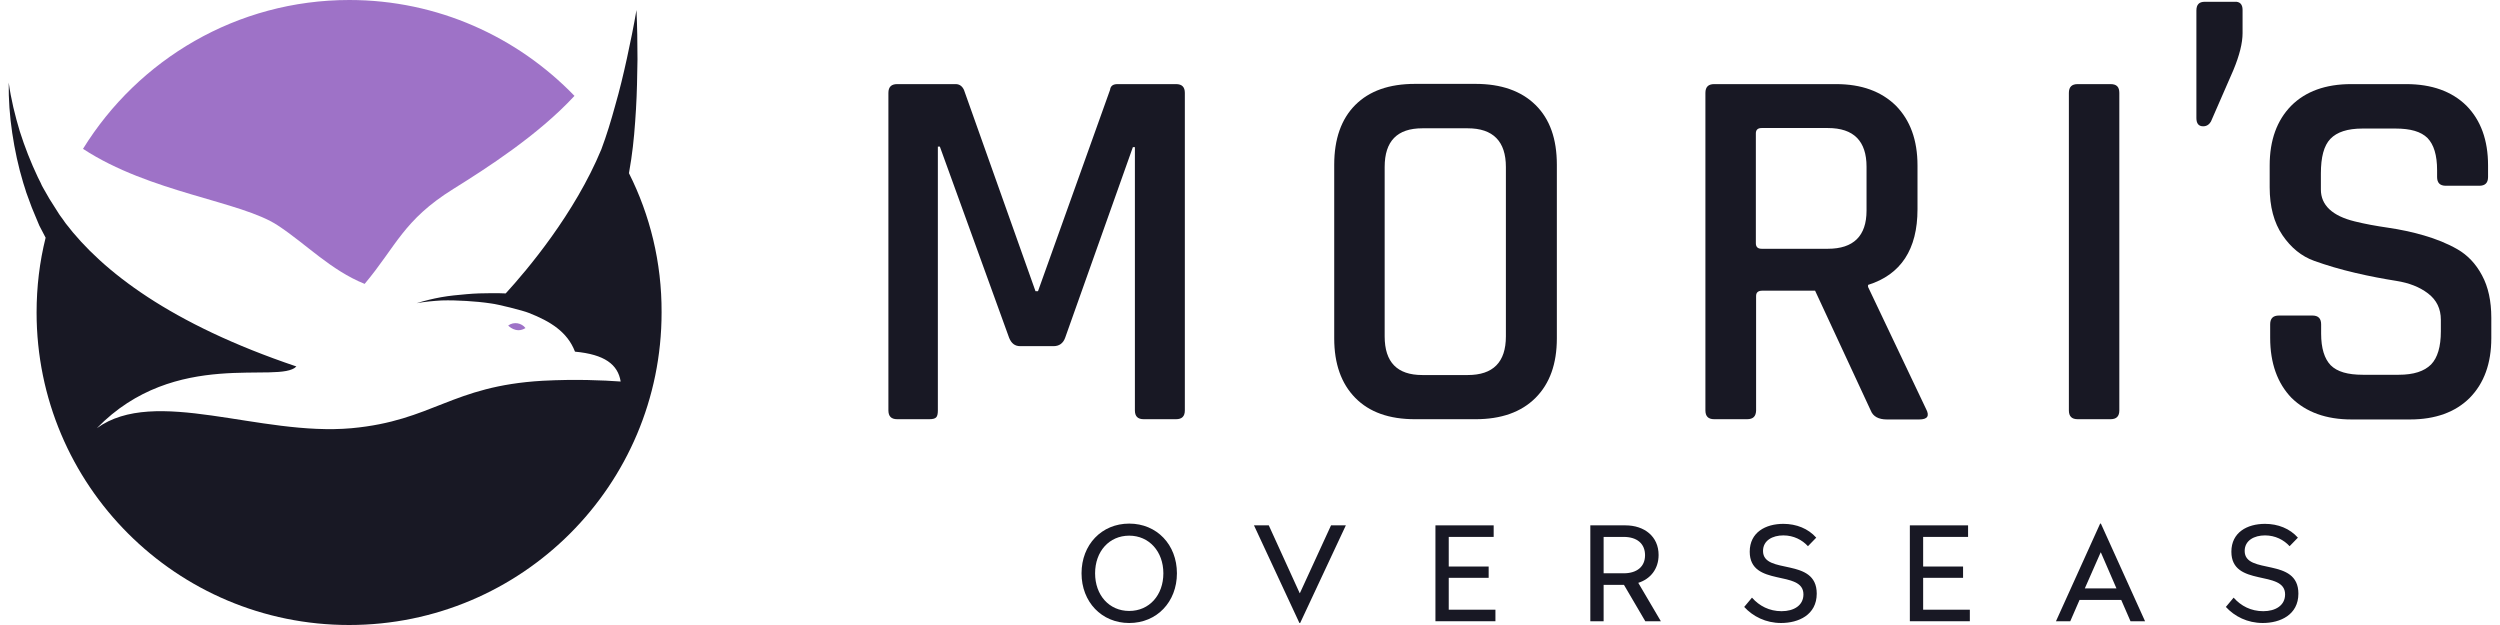 <svg width="216" height="54" viewBox="0 0 216 54" fill="none" xmlns="http://www.w3.org/2000/svg">
<path d="M93.445 49.533C93.445 47.061 95.18 45.239 97.565 45.239C99.951 45.239 101.686 47.061 101.686 49.533C101.686 52.006 99.951 53.828 97.565 53.828C95.18 53.828 93.445 52.006 93.445 49.533ZM100.515 49.533C100.515 47.647 99.278 46.281 97.565 46.281C95.83 46.281 94.616 47.647 94.616 49.533C94.616 51.42 95.83 52.786 97.565 52.786C99.3 52.786 100.515 51.42 100.515 49.533Z" fill="#181824"/>
<path d="M112.269 53.827L108.344 45.391H109.623L112.291 51.246H112.312L115.001 45.391H116.281L112.334 53.827H112.269Z" fill="#181824"/>
<path d="M125.171 52.678H129.205V53.675H124.022V45.391H129.053V46.389H125.171V48.948H128.62V49.924H125.171V52.678Z" fill="#181824"/>
<path d="M142.153 53.675L140.31 50.531H138.553V53.675H137.404V45.391H140.44C142.067 45.391 143.303 46.345 143.303 47.95C143.303 49.165 142.587 50.032 141.546 50.357L143.498 53.675H142.153ZM138.553 46.389V49.533H140.288C141.416 49.533 142.132 48.969 142.132 47.972C142.132 46.974 141.438 46.389 140.288 46.389H138.553Z" fill="#181824"/>
<path d="M150.699 52.439L151.371 51.636C152 52.352 152.868 52.807 153.93 52.807C154.993 52.807 155.817 52.309 155.817 51.355C155.817 49.186 151.176 50.769 151.176 47.668C151.176 45.998 152.542 45.261 154.082 45.261C155.21 45.261 156.229 45.672 156.923 46.453L156.207 47.191C155.708 46.648 154.971 46.258 154.082 46.258C153.149 46.258 152.325 46.692 152.325 47.603C152.325 49.706 156.966 48.102 156.966 51.289C156.966 53.133 155.383 53.827 153.887 53.827C152.564 53.827 151.458 53.263 150.699 52.439Z" fill="#181824"/>
<path d="M166.16 52.678H170.194V53.675H165.011V45.391H170.042V46.389H166.16V48.948H169.609V49.924H166.16V52.678Z" fill="#181824"/>
<path d="M184.076 53.676L183.273 51.832H179.673L178.871 53.676H177.635L181.452 45.239H181.517L185.333 53.676H184.076ZM180.129 50.835H182.861L181.517 47.733H181.495L180.129 50.835Z" fill="#181824"/>
<path d="M192.314 52.439L192.986 51.636C193.615 52.352 194.483 52.807 195.545 52.807C196.608 52.807 197.432 52.309 197.432 51.355C197.432 49.186 192.791 50.769 192.791 47.668C192.791 45.998 194.157 45.261 195.697 45.261C196.825 45.261 197.844 45.672 198.538 46.453L197.822 47.191C197.324 46.648 196.586 46.258 195.697 46.258C194.765 46.258 193.94 46.692 193.94 47.603C193.94 49.706 198.581 48.102 198.581 51.289C198.581 53.133 196.998 53.827 195.502 53.827C194.179 53.827 193.073 53.263 192.314 52.439Z" fill="#181824"/>
<path d="M96.558 7.267H101.611C102.132 7.267 102.37 7.527 102.37 8.026V35.46C102.37 35.98 102.11 36.219 101.611 36.219H98.814C98.293 36.219 98.055 35.959 98.055 35.46V12.71H97.881L92.026 29.192C91.852 29.669 91.505 29.908 91.028 29.908H88.144C87.688 29.908 87.385 29.669 87.19 29.192L81.204 12.667H81.031V35.46C81.031 35.764 80.987 35.959 80.879 36.067C80.77 36.175 80.575 36.219 80.272 36.219H77.517C76.997 36.219 76.758 35.959 76.758 35.46V8.026C76.758 7.506 77.019 7.267 77.517 7.267H82.57C82.896 7.267 83.134 7.441 83.286 7.766L89.467 25.159H89.684L95.908 7.766C95.951 7.419 96.168 7.267 96.558 7.267Z" fill="#181824"/>
<path d="M127.485 36.22H122.259C120.025 36.22 118.312 35.613 117.097 34.377C115.883 33.141 115.276 31.427 115.276 29.237V14.23C115.276 12.018 115.883 10.283 117.097 9.068C118.312 7.854 120.025 7.247 122.259 7.247H127.485C129.697 7.247 131.432 7.854 132.668 9.068C133.904 10.283 134.512 11.996 134.512 14.23V29.237C134.512 31.427 133.904 33.141 132.668 34.377C131.432 35.613 129.697 36.22 127.485 36.22ZM122.888 32.403H126.813C129.003 32.403 130.109 31.297 130.109 29.063V14.425C130.109 12.213 129.003 11.085 126.813 11.085H122.888C120.719 11.085 119.635 12.191 119.635 14.425V29.063C119.635 31.297 120.719 32.403 122.888 32.403Z" fill="#181824"/>
<path d="M150.947 36.219H148.106C147.585 36.219 147.347 35.959 147.347 35.46V8.026C147.347 7.506 147.607 7.267 148.106 7.267H158.645C160.836 7.267 162.549 7.896 163.807 9.132C165.043 10.39 165.672 12.103 165.672 14.294V18.089C165.672 21.537 164.241 23.727 161.4 24.616V24.79L166.409 35.33C166.735 35.937 166.539 36.241 165.824 36.241H163.026C162.31 36.241 161.833 35.98 161.638 35.481L156.824 25.115H152.269C151.901 25.115 151.727 25.267 151.727 25.571V35.481C151.706 35.98 151.467 36.219 150.947 36.219ZM152.204 21.494H157.93C160.142 21.494 161.269 20.388 161.269 18.197V14.402C161.269 12.19 160.163 11.062 157.93 11.062H152.204C151.879 11.062 151.706 11.214 151.706 11.518V21.017C151.706 21.342 151.879 21.494 152.204 21.494Z" fill="#181824"/>
<path d="M183.11 8.026V35.46C183.11 35.98 182.85 36.219 182.351 36.219H179.51C178.99 36.219 178.751 35.959 178.751 35.46V8.026C178.751 7.506 179.012 7.267 179.51 7.267H182.351C182.872 7.267 183.11 7.506 183.11 8.026Z" fill="#181824"/>
<path d="M196.143 29.192V28.021C196.143 27.501 196.404 27.262 196.902 27.262H199.787C200.307 27.262 200.546 27.523 200.546 28.021V28.824C200.546 30.081 200.828 30.992 201.37 31.556C201.934 32.12 202.845 32.38 204.146 32.38H207.247C208.548 32.38 209.459 32.077 210.045 31.491C210.608 30.906 210.89 29.951 210.89 28.628V27.631C210.89 26.677 210.522 25.918 209.784 25.354C209.047 24.79 208.136 24.443 207.052 24.27C205.968 24.096 204.775 23.879 203.495 23.576C202.194 23.272 201.023 22.925 199.939 22.535C198.854 22.144 197.943 21.407 197.206 20.323C196.469 19.238 196.1 17.85 196.1 16.18V14.294C196.1 12.103 196.729 10.39 197.965 9.132C199.201 7.896 200.936 7.267 203.127 7.267H207.898C210.11 7.267 211.845 7.896 213.102 9.132C214.339 10.39 214.968 12.103 214.968 14.294V15.291C214.968 15.812 214.707 16.05 214.208 16.05H211.324C210.804 16.05 210.565 15.79 210.565 15.291V14.706C210.565 13.404 210.283 12.494 209.741 11.93C209.177 11.366 208.266 11.106 206.965 11.106H204.124C202.823 11.106 201.912 11.409 201.348 11.995C200.784 12.58 200.524 13.578 200.524 14.988V16.375C200.524 17.72 201.5 18.653 203.452 19.13C204.319 19.347 205.274 19.52 206.314 19.672C207.355 19.824 208.396 20.041 209.437 20.344C210.478 20.648 211.454 21.038 212.322 21.537C213.189 22.036 213.905 22.773 214.447 23.792C214.989 24.79 215.249 26.026 215.249 27.457V29.214C215.249 31.404 214.621 33.118 213.384 34.376C212.148 35.612 210.413 36.241 208.223 36.241H203.17C200.98 36.241 199.245 35.612 197.987 34.376C196.772 33.118 196.143 31.383 196.143 29.192Z" fill="#181824"/>
<path d="M193.758 0.849V2.866C193.758 3.711 193.498 4.774 192.956 6.075L191.026 10.499C190.874 10.76 190.657 10.912 190.354 10.912C189.963 10.912 189.768 10.673 189.768 10.196V0.914C189.768 0.393 190.007 0.155 190.484 0.155H193.043C193.52 0.111 193.758 0.372 193.758 0.849Z" fill="#181824"/>
<path d="M24.001 19.475C26.473 21.101 28.555 23.335 31.505 24.528C34.237 21.275 34.844 19.019 39.16 16.33C41.979 14.573 46.49 11.689 49.635 8.284C44.712 3.188 37.815 0 30.182 0C20.466 0 11.943 5.14 7.172 12.86C12.962 16.655 20.813 17.371 24.001 19.475Z" fill="#9E72C7"/>
<path d="M54.342 14.964C54.407 14.573 54.472 14.161 54.537 13.771C54.754 12.318 54.862 10.886 54.949 9.433C55.035 8.002 55.057 6.571 55.079 5.139C55.079 3.708 55.057 2.299 54.992 0.867C54.754 2.255 54.472 3.643 54.168 5.031C53.864 6.419 53.539 7.785 53.149 9.13C52.802 10.409 52.411 11.689 51.956 12.903C49.657 18.455 45.558 23.313 43.693 25.352C43.303 25.33 42.913 25.33 42.501 25.33C41.763 25.33 41.026 25.352 40.31 25.417C39.573 25.482 38.857 25.547 38.12 25.677C37.404 25.807 36.688 25.98 35.995 26.197C36.71 26.067 37.426 26.002 38.142 25.959C38.857 25.937 39.573 25.959 40.288 26.002C41.004 26.046 41.72 26.111 42.435 26.219C42.999 26.284 45.19 26.826 45.71 27.043C47.532 27.759 49.028 28.67 49.679 30.383C52.238 30.621 53.387 31.489 53.626 32.964C52.108 32.855 49.744 32.747 46.881 32.898C38.987 33.354 37.404 36.347 30.378 36.997C22.44 37.713 13.397 33.354 8.366 36.997C15.154 30.014 24.132 33.224 25.607 31.662C14.742 27.997 8.843 23.443 5.676 19.301L5.416 18.932C5.329 18.824 5.264 18.715 5.178 18.607C5.156 18.564 5.113 18.52 5.091 18.477L4.831 18.065C4.657 17.761 4.44 17.479 4.267 17.176L3.746 16.265C3.66 16.113 3.573 15.961 3.508 15.788L3.269 15.311C2.662 14.031 2.142 12.708 1.708 11.342C1.296 9.976 0.949 8.566 0.754 7.135C0.732 8.588 0.84 10.041 1.057 11.494C1.274 12.947 1.578 14.378 2.011 15.809L2.185 16.352C2.228 16.525 2.293 16.698 2.358 16.872L2.749 17.935C2.879 18.282 3.052 18.629 3.182 18.976L3.399 19.496C3.486 19.67 3.573 19.821 3.66 19.995L3.942 20.537C3.421 22.619 3.161 24.788 3.161 27C3.161 41.92 15.24 54 30.161 54C45.081 54 57.161 41.92 57.161 27C57.182 22.684 56.163 18.585 54.342 14.964Z" fill="#181824"/>
<path d="M43.906 28.127C44.405 27.759 45.077 27.91 45.402 28.344C44.578 28.864 43.906 28.127 43.906 28.127Z" fill="#9E72C7"/>
</svg>
